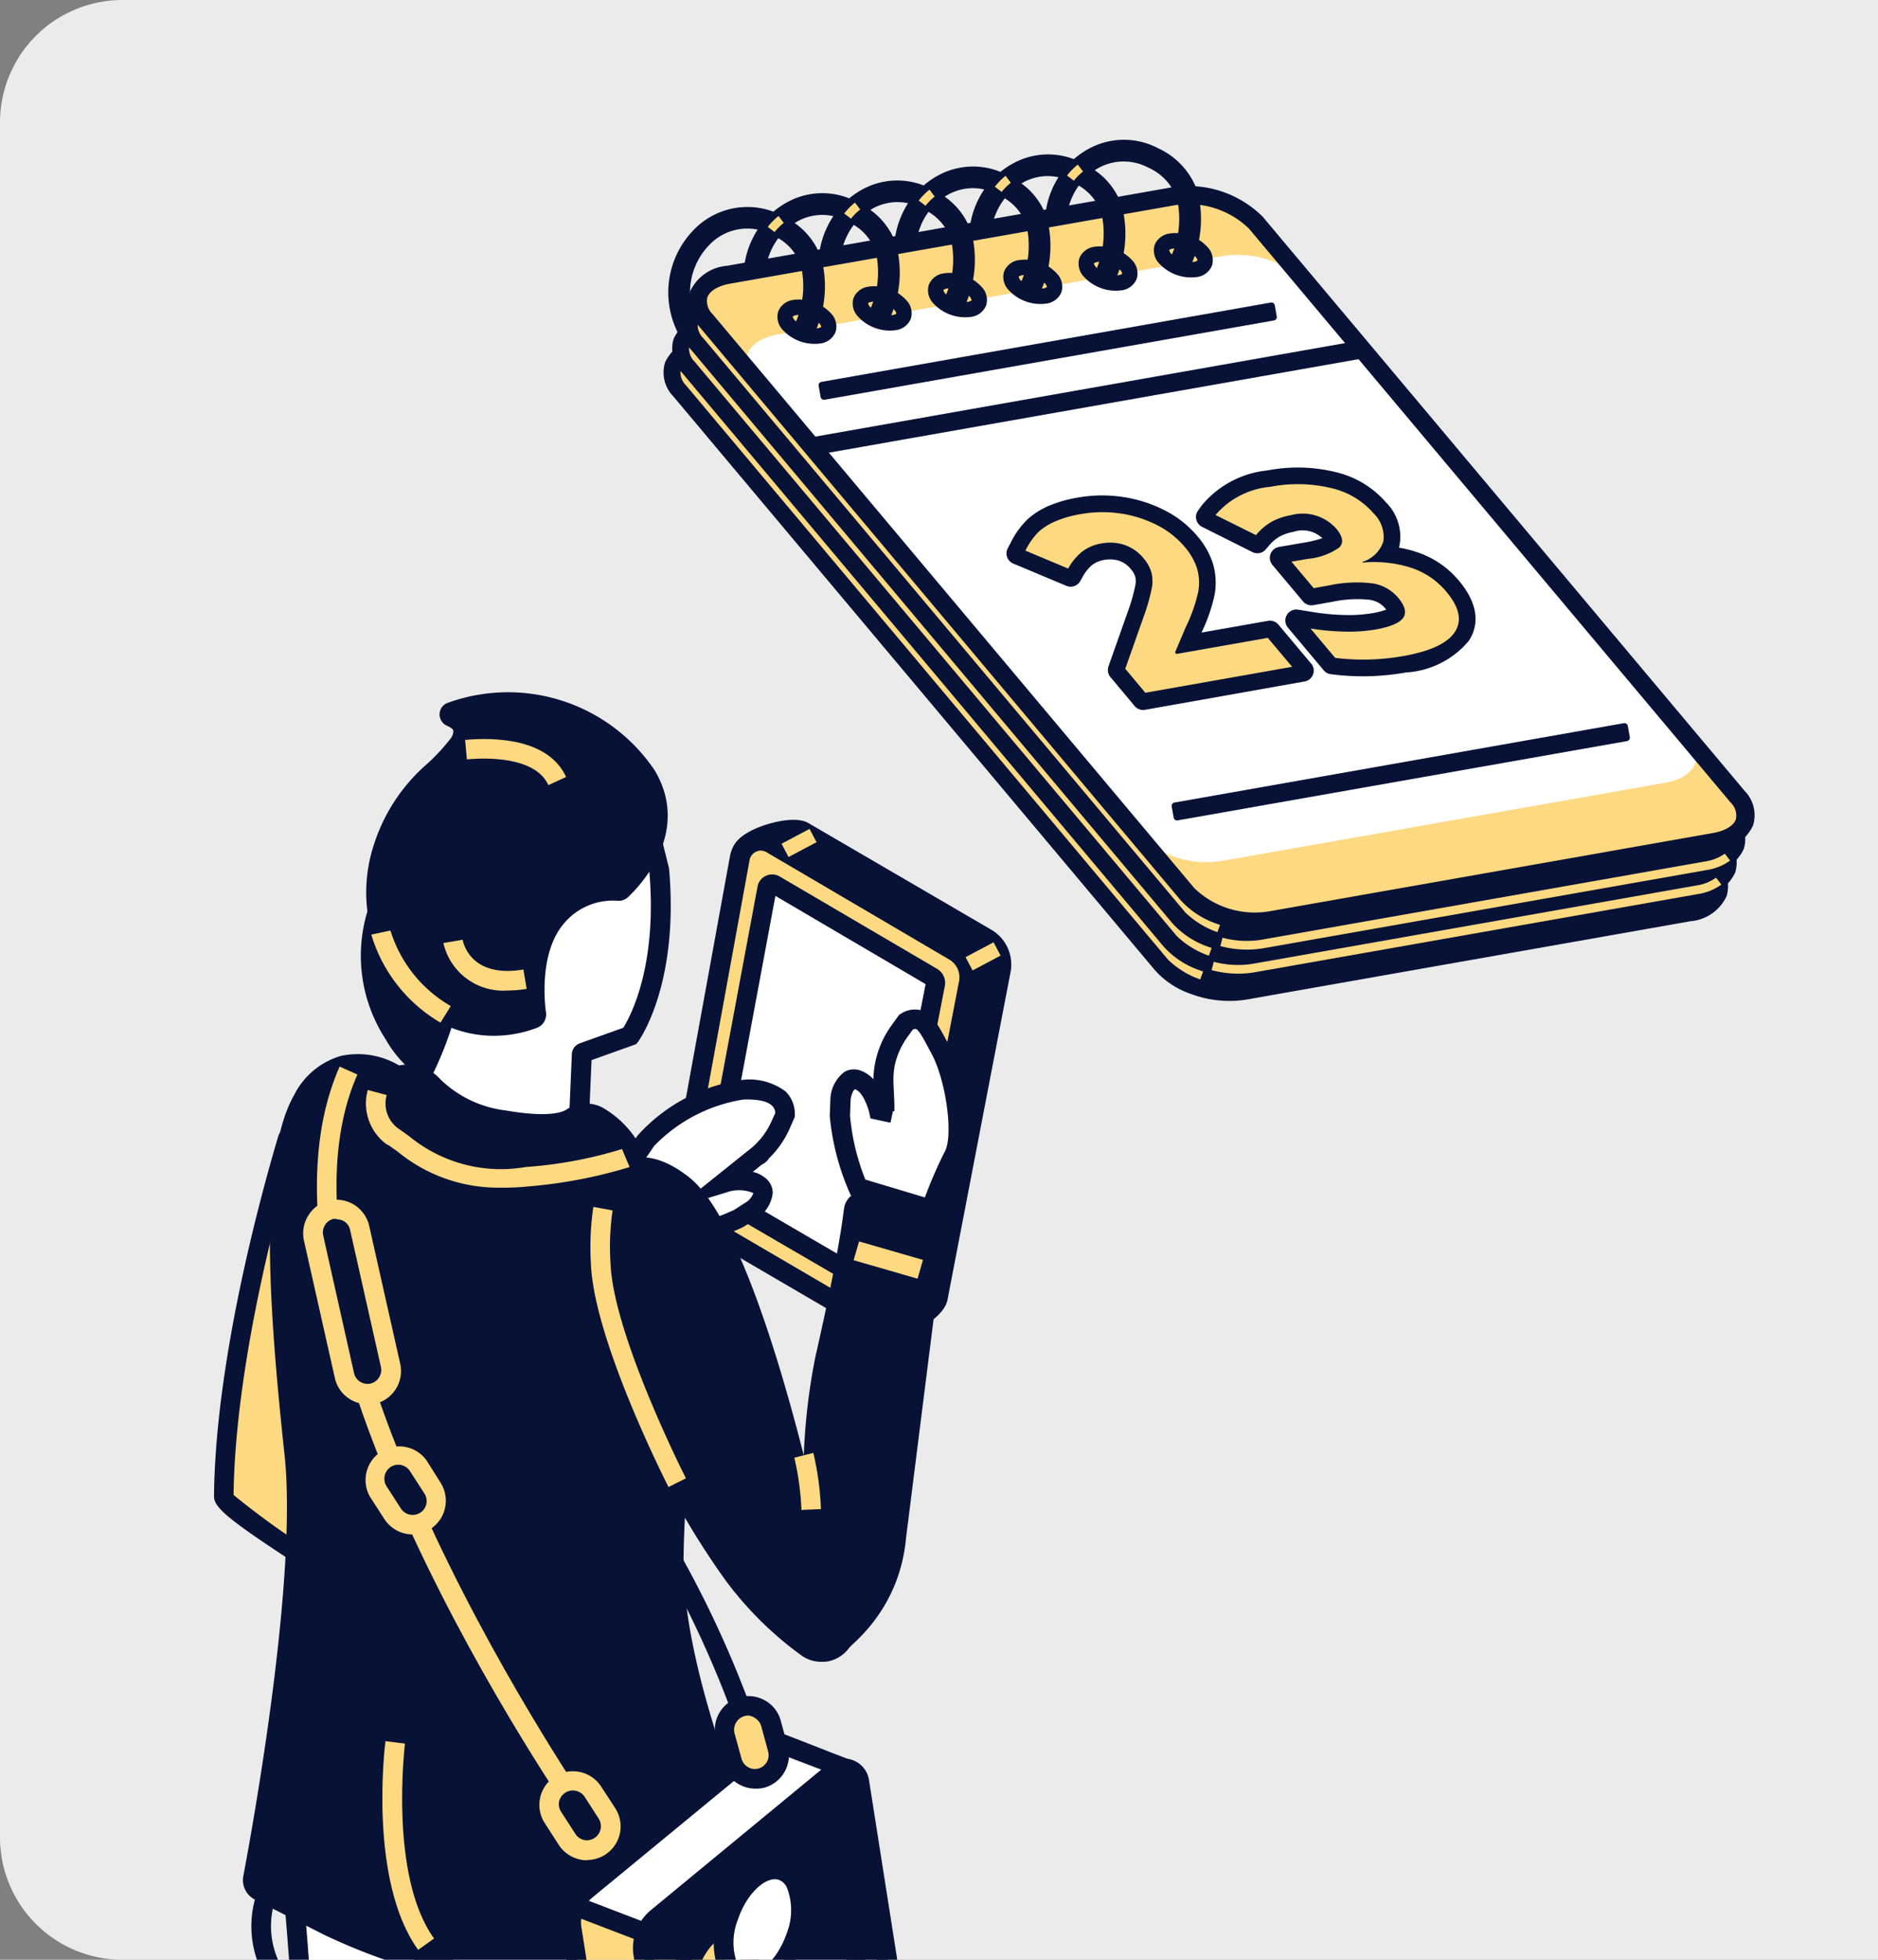 <svg xmlns="http://www.w3.org/2000/svg" xmlns:xlink="http://www.w3.org/1999/xlink" width="92" height="96" viewBox="0 0 92 96">
  <rect x="0" y="0" width="92" height="96" fill="#808080" stroke="none"/>
  <defs>
    <clipPath id="clip-path">
      <path id="長方形_3428" data-name="長方形 3428" d="M6,0H78a6,6,0,0,1,6,6V96a0,0,0,0,1,0,0H6a6,6,0,0,1-6-6V6A6,6,0,0,1,6,0Z" transform="translate(180 4455.954)" fill="#ebebeb"/>
    </clipPath>
  </defs>
  <g id="グループ_2266" data-name="グループ 2266" transform="translate(-180 -4448)">
    <path id="長方形_3631" data-name="長方形 3631" d="M6,0H92a0,0,0,0,1,0,0V96a0,0,0,0,1,0,0H6a6,6,0,0,1-6-6V6A6,6,0,0,1,6,0Z" transform="translate(180 4448)" fill="#ebebeb"/>
    <g id="マスクグループ_10" data-name="マスクグループ 10" transform="translate(4 -7.954)" clip-path="url(#clip-path)">
      <g id="レイヤー_2" data-name="レイヤー 2" transform="matrix(0.94, 0.342, -0.342, 0.94, 213.566, 4456.213)">
        <g id="_Layer_" data-name="&lt;Layer&gt;" transform="translate(0 0)">
          <path id="パス_17672" data-name="パス 17672" d="M.739,14.112,32.527,32.464a4.742,4.742,0,0,0,4.267-.177L55.924,21.242c1.263-.729,1.4-1.832.306-2.463L24.443.426A4.744,4.744,0,0,0,20.176.6L1.046,11.649C-.22,12.378-.355,13.481.739,14.112Z" transform="translate(1.706 5.093)" fill="#fdd982"/>
          <path id="パス_17673" data-name="パス 17673" d="M56.847,18.836,25.059.484a5.12,5.12,0,0,0-4.678.176L1.25,11.707A2.148,2.148,0,0,0,0,13.456a1.67,1.67,0,0,0,.945,1.427L32.732,33.234a4.193,4.193,0,0,0,2.063.485,5.374,5.374,0,0,0,2.615-.662L56.54,22.012a2.152,2.152,0,0,0,1.251-1.75A1.668,1.668,0,0,0,56.847,18.836ZM1.355,14.17a.908.908,0,0,1-.532-.714c0-.351.306-.729.839-1.037L20.793,1.373A4.3,4.3,0,0,1,24.648,1.2L56.434,19.55a.906.906,0,0,1,.533.713c0,.351-.306.73-.839,1.037L37,32.345a4.3,4.3,0,0,1-3.855.177L1.355,14.17Z" transform="translate(1.296 4.679)" fill="#071236"/>
          <path id="パス_17674" data-name="パス 17674" d="M.739,14.112,32.527,32.464a4.742,4.742,0,0,0,4.267-.177L55.924,21.241c1.263-.729,1.4-1.832.306-2.463L24.443.426A4.742,4.742,0,0,0,20.176.6L1.046,11.649C-.22,12.377-.355,13.48.739,14.112Z" transform="translate(1.706 3.856)" fill="#fdd982"/>
          <path id="パス_17675" data-name="パス 17675" d="M56.847,18.836,25.059.484a5.123,5.123,0,0,0-4.678.177L1.25,11.706A2.153,2.153,0,0,0,0,13.456a1.669,1.669,0,0,0,.945,1.426L32.732,33.234a4.2,4.2,0,0,0,2.063.485,5.374,5.374,0,0,0,2.615-.663L56.54,22.012a2.152,2.152,0,0,0,1.251-1.751A1.667,1.667,0,0,0,56.847,18.836Zm.121,1.425c0,.352-.306.73-.839,1.038L37,32.344a4.3,4.3,0,0,1-3.855.177L1.355,14.172a.907.907,0,0,1-.532-.713c0-.352.306-.73.839-1.037L20.793,1.373A4.3,4.3,0,0,1,24.648,1.2L56.436,19.548A.906.906,0,0,1,56.967,20.262Z" transform="translate(1.296 3.443)" fill="#071236"/>
          <path id="パス_17676" data-name="パス 17676" d="M.739,14.112,32.526,32.465a4.74,4.74,0,0,0,4.267-.177L55.924,21.242c1.263-.729,1.4-1.832.306-2.463L24.443.427A4.74,4.74,0,0,0,20.176.6L1.046,11.649C-.22,12.378-.355,13.48.739,14.112Z" transform="translate(1.706 2.629)" fill="#fdd982"/>
          <path id="パス_17677" data-name="パス 17677" d="M56.847,18.836,25.06.484a5.123,5.123,0,0,0-4.678.177L1.25,11.706A2.152,2.152,0,0,0,0,13.455a1.67,1.67,0,0,0,.945,1.427L32.732,33.234a4.193,4.193,0,0,0,2.063.486,5.374,5.374,0,0,0,2.615-.663L56.54,22.013a2.15,2.15,0,0,0,1.251-1.749A1.667,1.667,0,0,0,56.847,18.836ZM1.355,14.169a.908.908,0,0,1-.532-.714c0-.351.306-.729.839-1.037L20.793,1.373A4.3,4.3,0,0,1,24.648,1.2L56.436,19.548a.907.907,0,0,1,.533.714c0,.351-.306.729-.839,1.037L37,32.344a4.3,4.3,0,0,1-3.855.177L1.355,14.169Z" transform="translate(1.296 2.216)" fill="#071236"/>
          <path id="パス_17678" data-name="パス 17678" d="M0,20.447a4.909,4.909,0,0,0,2.243-.6L21.375,8.8a1.644,1.644,0,0,0,.842-2.04,1.046,1.046,0,0,0,0-1.232,1.145,1.145,0,0,0-.54-1.7L15.043,0H0Z" transform="translate(36.256 17.584)" fill="#071236"/>
          <path id="パス_17679" data-name="パス 17679" d="M.739,14.108,32.527,32.461a4.744,4.744,0,0,0,4.267-.177L55.924,21.239c1.263-.73,1.4-1.832.306-2.463L24.444.426A4.744,4.744,0,0,0,20.177.6L1.046,11.645C-.22,12.372-.355,13.477.739,14.108Z" transform="translate(1.706 1.396)" fill="#fdd982"/>
          <path id="パス_17680" data-name="パス 17680" d="M20.22.6,1.046,11.668c-1.032.6-1.313,1.441-.788,2.075L26.186,28.713a4.823,4.823,0,0,0,4.108-.25L49.425,17.418c1.1-.636,1.346-1.557.663-2.2L24.336.35A4.825,4.825,0,0,0,20.22.6Z" transform="translate(4.955 3.307)" fill="#fff"/>
          <path id="パス_17681" data-name="パス 17681" d="M56.9,18.84,25.11.488A5.16,5.16,0,0,0,20.4.665L1.267,11.71A2.184,2.184,0,0,0,0,13.489a1.7,1.7,0,0,0,.96,1.456L32.748,33.3a4.237,4.237,0,0,0,2.08.49,5.409,5.409,0,0,0,2.632-.667L56.591,22.074a2.185,2.185,0,0,0,1.267-1.78A1.694,1.694,0,0,0,56.9,18.84Zm.067,1.455c0,.333-.308.711-.822,1.008L37.014,32.348a4.258,4.258,0,0,1-3.821.177L1.406,14.172a.876.876,0,0,1-.516-.684c0-.334.308-.711.822-1.008L20.844,1.435a4.26,4.26,0,0,1,3.821-.176L56.452,19.611a.878.878,0,0,1,.515.684Z" transform="translate(1.262 0.945)" fill="#071236"/>
          <path id="パス_17682" data-name="パス 17682" d="M19.945.563,19.668.085a.169.169,0,0,0-.231-.062L.085,11.2a.173.173,0,0,0-.079.1.167.167,0,0,0,.018.128l.277.478a.168.168,0,0,0,.146.084.166.166,0,0,0,.084-.023L19.883.794a.169.169,0,0,0,.062-.231Z" transform="translate(32.024 18.665)" fill="#071236"/>
          <path id="パス_17683" data-name="パス 17683" d="M24.313.691A.17.17,0,0,0,24.3.563L24.019.085a.168.168,0,0,0-.23-.062L.085,13.711a.171.171,0,0,0-.079.1.167.167,0,0,0,.018.128L.3,14.42a.167.167,0,0,0,.146.084.165.165,0,0,0,.084-.022L24.235.794A.171.171,0,0,0,24.313.691Z" transform="translate(9.145 5.456)" fill="#071236"/>
          <path id="パス_17684" data-name="パス 17684" d="M.53,11.967,19.883.794a.169.169,0,0,0,.062-.231L19.669.085a.169.169,0,0,0-.231-.062L.084,11.2a.167.167,0,0,0-.078.1.169.169,0,0,0,.017.128l.277.479A.17.17,0,0,0,.53,11.967Z" transform="translate(8.733 5.218)" fill="#071236"/>
          <path id="パス_17685" data-name="パス 17685" d="M.042,12.7,0,12.279a4.608,4.608,0,0,0,1.809-.55L20.94.686A2.24,2.24,0,0,0,21.711,0l.359.229a2.592,2.592,0,0,1-.917.826L2.022,12.1A4.971,4.971,0,0,1,.042,12.7Z" transform="translate(36.583 23.002)" fill="#fdd982"/>
          <path id="パス_17686" data-name="パス 17686" d="M.042,12.7,0,12.281a4.6,4.6,0,0,0,1.809-.549L20.94.686A2.205,2.205,0,0,0,21.711,0l.359.228a2.594,2.594,0,0,1-.917.827L2.022,12.1A4.953,4.953,0,0,1,.042,12.7Z" transform="translate(36.583 24.254)" fill="#fdd982"/>
          <ellipse id="楕円形_133" data-name="楕円形 133" cx="1.114" cy="0.643" rx="1.114" ry="0.643" transform="translate(22.24 3.887)" fill="#fdd982"/>
          <path id="パス_17687" data-name="パス 17687" d="M2.468.237a2.127,2.127,0,0,0-1.953,0A.921.921,0,0,0,0,1.019.923.923,0,0,0,.515,1.8a2.126,2.126,0,0,0,1.953,0,.921.921,0,0,0,.515-.782A.919.919,0,0,0,2.468.237ZM.893.891a1.355,1.355,0,0,1,1.2,0c.1.056.135.111.135.126s-.039.072-.135.128a1.366,1.366,0,0,1-1.2,0c-.1-.057-.135-.112-.135-.127S.794.948.893.891Z" transform="translate(21.862 3.511)" fill="#071236"/>
          <path id="パス_17688" data-name="パス 17688" d="M.326.188a.48.48,0,0,0,0,.909A1.741,1.741,0,0,0,1.9,1.1a.48.48,0,0,0,0-.909A1.741,1.741,0,0,0,.326.188Z" transform="translate(18.997 5.759)" fill="#fdd982"/>
          <path id="パス_17689" data-name="パス 17689" d="M2.469.236a2.135,2.135,0,0,0-1.953,0A.922.922,0,0,0,0,1.018.923.923,0,0,0,.516,1.8a2.123,2.123,0,0,0,1.953,0,.921.921,0,0,0,.515-.782A.924.924,0,0,0,2.469.236Zm-.378.91a1.366,1.366,0,0,1-1.2,0C.8,1.089.759,1.035.759,1.019S.8.948.894.892a1.361,1.361,0,0,1,1.2,0c.1.057.135.112.135.128S2.189,1.09,2.091,1.147Z" transform="translate(18.619 5.383)" fill="#071236"/>
          <path id="パス_17690" data-name="パス 17690" d="M.326.189a.48.48,0,0,0,0,.91A1.741,1.741,0,0,0,1.9,1.1a.48.48,0,0,0,0-.91A1.739,1.739,0,0,0,.326.189Z" transform="translate(15.755 7.631)" fill="#fdd982"/>
          <path id="パス_17691" data-name="パス 17691" d="M2.469.237a2.127,2.127,0,0,0-1.953,0A.922.922,0,0,0,0,1.019.921.921,0,0,0,.516,1.8a2.114,2.114,0,0,0,1.952,0,.92.92,0,0,0,.516-.782A.923.923,0,0,0,2.469.237Zm-.241.781c0,.017-.039.072-.135.128a1.367,1.367,0,0,1-1.2,0C.8,1.09.76,1.036.76,1.02S.8.949.895.893L.906.887A1.361,1.361,0,0,1,2.093.892c.1.057.133.113.135.128Z" transform="translate(15.377 7.254)" fill="#071236"/>
          <ellipse id="楕円形_134" data-name="楕円形 134" cx="1.114" cy="0.643" rx="1.114" ry="0.643" transform="translate(12.513 9.503)" fill="#fdd982"/>
          <path id="パス_17692" data-name="パス 17692" d="M2.468.237A2.132,2.132,0,0,0,.539.224L.515.237A.921.921,0,0,0,0,1.02.922.922,0,0,0,.516,1.8a2.119,2.119,0,0,0,1.952,0,.923.923,0,0,0,.516-.782A.92.92,0,0,0,2.468.237Zm-.24.782c0,.017-.039.072-.135.128a1.372,1.372,0,0,1-1.2,0C.8,1.09.76,1.035.76,1.02S.8.949.895.891a1.37,1.37,0,0,1,1.2,0C2.189.949,2.226,1,2.228,1.019Z" transform="translate(12.135 9.127)" fill="#071236"/>
          <path id="パス_17693" data-name="パス 17693" d="M.326.188a.48.48,0,0,0,0,.909A1.739,1.739,0,0,0,1.9,1.1a.48.48,0,0,0,0-.909A1.741,1.741,0,0,0,.326.188Z" transform="translate(9.27 11.375)" fill="#fdd982"/>
          <path id="パス_17694" data-name="パス 17694" d="M2.468.237a2.13,2.13,0,0,0-1.952,0A.921.921,0,0,0,0,1.018.921.921,0,0,0,.516,1.8a2.119,2.119,0,0,0,1.952,0,.921.921,0,0,0,.515-.782A.919.919,0,0,0,2.468.237Zm-.24.782c0,.016-.039.071-.135.128a1.364,1.364,0,0,1-1.2,0C.8,1.089.761,1.034.761,1.018S.8.947.9.891L.913.881A1.263,1.263,0,0,1,1.494.752a1.244,1.244,0,0,1,.6.138C2.189.946,2.226,1,2.228,1.018Z" transform="translate(8.892 10.999)" fill="#071236"/>
          <path id="パス_17695" data-name="パス 17695" d="M.326.189a.48.48,0,0,0,0,.909A1.741,1.741,0,0,0,1.9,1.1a.48.48,0,0,0,0-.909A1.739,1.739,0,0,0,.326.189Z" transform="translate(6.028 13.247)" fill="#fdd982"/>
          <path id="パス_17696" data-name="パス 17696" d="M2.468.237a2.127,2.127,0,0,0-1.953,0A.921.921,0,0,0,0,1.019.922.922,0,0,0,.515,1.8a2.121,2.121,0,0,0,1.953,0,.921.921,0,0,0,.515-.782A.918.918,0,0,0,2.468.237Zm-.378.909a1.366,1.366,0,0,1-1.2,0C.794,1.09.758,1.035.758,1.02S.8.952.887.9L.9.891a1.357,1.357,0,0,1,1.2,0c.1.056.135.111.135.126S2.189,1.09,2.09,1.146Z" transform="translate(5.65 12.871)" fill="#071236"/>
          <path id="パス_17697" data-name="パス 17697" d="M22.948,1.367A3.645,3.645,0,0,0,20.4.027a3.594,3.594,0,0,0-3.195,1.2,4,4,0,0,0-.5.713,3.557,3.557,0,0,0-2.734,1.224,3.926,3.926,0,0,0-.43.591,3.561,3.561,0,0,0-2.82,1.222,3.923,3.923,0,0,0-.486.688A3.557,3.557,0,0,0,7.472,6.884a3.982,3.982,0,0,0-.448.621A3.564,3.564,0,0,0,4.23,8.726a4,4,0,0,0-.472.662A3.642,3.642,0,0,0,.441,11.462,4.386,4.386,0,0,0,1.3,16.473l.121.122.764-.736-.117-.122a3.338,3.338,0,0,1-.675-3.806,2.566,2.566,0,0,1,1.941-1.455,4.332,4.332,0,0,0,.016,2.009l.04.164,1.031-.25-.039-.164a3.275,3.275,0,0,1,.046-1.71,2.507,2.507,0,0,1,1.5.885,4.442,4.442,0,0,1,.694,2.87l-.02.168,1.054.126.02-.167a5.461,5.461,0,0,0-.9-3.634l.89-.216-.04-.163A3.273,3.273,0,0,1,7.678,8.65a2.479,2.479,0,0,1,1.463.877A4.445,4.445,0,0,1,9.835,12.4l-.021.168,1.054.124.02-.167A5.447,5.447,0,0,0,9.976,8.87h0l.928-.225-.04-.164A3.279,3.279,0,0,1,10.9,6.8a2.507,2.507,0,0,1,1.485.881,4.445,4.445,0,0,1,.694,2.869l-.021.168,1.054.126.02-.167a5.468,5.468,0,0,0-.892-3.624l.915-.221-.04-.164A3.274,3.274,0,0,1,14.184,4.9a2.478,2.478,0,0,1,1.446.877,4.445,4.445,0,0,1,.694,2.869l-.021.168,1.054.126.02-.167a5.447,5.447,0,0,0-.91-3.649l.925-.224-.046-.168a3.277,3.277,0,0,1,.031-1.657,2.507,2.507,0,0,1,1.5.885,4.5,4.5,0,0,1,.694,2.871L19.549,7l1.051.126.02-.167A5.439,5.439,0,0,0,19.709,3.3,3.47,3.47,0,0,0,17.854,2.1c.044-.059.09-.117.138-.173a2.566,2.566,0,0,1,2.279-.844,2.6,2.6,0,0,1,1.837.94,4.467,4.467,0,0,1,.694,2.87l-.018.169,1.053.126.02-.167A5.471,5.471,0,0,0,22.948,1.367ZM4.928,9.553c.033-.043.067-.084.1-.124A2.506,2.506,0,0,1,6.592,8.59a4.337,4.337,0,0,0-.028,1.938,3.487,3.487,0,0,0-1.642-.975Zm6.463-3.726c.04-.052.08-.1.124-.152a2.507,2.507,0,0,1,1.573-.84,4.325,4.325,0,0,0-.022,2.014,3.482,3.482,0,0,0-1.68-1.022ZM14.7,3.937c.02-.024.04-.05.061-.074A2.5,2.5,0,0,1,16.3,3.03a4.334,4.334,0,0,0,.016,1.907,3.466,3.466,0,0,0-1.613-1ZM8.193,7.683c.026-.033.052-.067.08-.1a2.5,2.5,0,0,1,1.54-.838,4.325,4.325,0,0,0,.01,1.941A3.474,3.474,0,0,0,8.188,7.682Z" fill="#071236"/>
          <path id="パス_17698" data-name="パス 17698" d="M.4.808,0,.684A3.128,3.128,0,0,1,.311,0L.669.23A2.675,2.675,0,0,0,.4.808Z" transform="translate(3.754 9.5)" fill="#fdd982"/>
          <path id="パス_17699" data-name="パス 17699" d="M.4.807,0,.683A3.185,3.185,0,0,1,.311,0L.669.23A2.688,2.688,0,0,0,.4.807Z" transform="translate(7.047 7.604)" fill="#fdd982"/>
          <path id="パス_17700" data-name="パス 17700" d="M.4.807,0,.683A3.164,3.164,0,0,1,.312,0L.669.23A2.65,2.65,0,0,0,.4.807Z" transform="translate(10.26 5.761)" fill="#fdd982"/>
          <path id="パス_17701" data-name="パス 17701" d="M.4.806,0,.683A3.128,3.128,0,0,1,.311,0L.67.23A2.731,2.731,0,0,0,.4.806Z" transform="translate(13.532 3.85)" fill="#fdd982"/>
          <path id="パス_17702" data-name="パス 17702" d="M.4.807,0,.683A3.111,3.111,0,0,1,.312,0L.67.23A2.714,2.714,0,0,0,.4.807Z" transform="translate(16.667 2.124)" fill="#fdd982"/>
          <path id="パス_17703" data-name="パス 17703" d="M15.9,4.653l-2.16-1.248a.54.54,0,0,0-.54,0L10.333,5.059A8.134,8.134,0,0,0,10.3,3.077,3.331,3.331,0,0,0,9.709,1.7,3.888,3.888,0,0,0,8.509.679,5.115,5.115,0,0,0,6.57.048,6.58,6.58,0,0,0,4.432.139a6.806,6.806,0,0,0-2.05.779,6.338,6.338,0,0,0-1.19.859,3.8,3.8,0,0,0-.757.974A4.176,4.176,0,0,0,.047,4.123l-.042.3a.54.54,0,0,0,.509.613l2.818.135a.54.54,0,0,0,.56-.452l.04-.244a2.007,2.007,0,0,1,.24-.7,1.322,1.322,0,0,1,.487-.44,1.478,1.478,0,0,1,.683-.2,1.261,1.261,0,0,1,.675.185,1.074,1.074,0,0,1,.323.266.993.993,0,0,1,.152.371,8.9,8.9,0,0,1,.1,1.421l.026,2.793a.54.54,0,0,0,.27.462l1.6.927a.54.54,0,0,0,.54,0L15.9,5.582a.54.54,0,0,0,0-.935ZM7.651,2.609A2.659,2.659,0,0,0,6.836,1.9a3.148,3.148,0,0,0-.528-.243l.061.007a3.5,3.5,0,0,1,1.325.424,2.3,2.3,0,0,1,.7.582,1.72,1.72,0,0,1,.3.709,6.9,6.9,0,0,1,0,1.673v.014L8.619,6.543a.54.54,0,0,0,.27.5l.371.214a.54.54,0,0,0,.387.059l-.89.514-.516-.3L8.221,5.35A10.049,10.049,0,0,0,8.086,3.6,2.581,2.581,0,0,0,7.651,2.609Zm-4.882.327A3.345,3.345,0,0,0,2.5,3.5l-.6-.03a2.232,2.232,0,0,1,.412-.507,4.741,4.741,0,0,1,.881-.63c.063-.036.128-.072.193-.106A2.7,2.7,0,0,0,2.769,2.935Z" transform="translate(20.174 16.53)" fill="#071236"/>
          <path id="パス_17704" data-name="パス 17704" d="M14.221,4.3,7.9,7.954,6.574,7.186,6.549,4.554a9.927,9.927,0,0,0-.114-1.587,1.783,1.783,0,0,0-.294-.684A1.85,1.85,0,0,0,5.572,1.8,2.049,2.049,0,0,0,4.462,1.5a2.265,2.265,0,0,0-1.067.309,2.1,2.1,0,0,0-.779.728,2.786,2.786,0,0,0-.346.993L0,3.422a3.458,3.458,0,0,1,.3-1.1,2.955,2.955,0,0,1,.6-.762A5.446,5.446,0,0,1,1.936.814a6,6,0,0,1,1.8-.69A5.738,5.738,0,0,1,5.613.041,4.3,4.3,0,0,1,7.248.57a3.057,3.057,0,0,1,.952.8,2.513,2.513,0,0,1,.442,1.041A7.884,7.884,0,0,1,8.658,4.3L8.591,5.6l.086.05,3.939-2.274Z" transform="translate(21.031 17.346)" fill="#fdd982"/>
          <path id="パス_17705" data-name="パス 17705" d="M13.194,2.955a4.513,4.513,0,0,0-2.41-.607,5.647,5.647,0,0,0-.9.094,1.02,1.02,0,0,0-.011-.128A2.381,2.381,0,0,0,8.544.581,4.7,4.7,0,0,0,5.657.031,7.813,7.813,0,0,0,2.546,1.088a4.8,4.8,0,0,0-2.438,2.7L.02,4.1a.54.54,0,0,0,.459.682L3.22,5.1a.54.54,0,0,0,.568-.35l.074-.2a1.965,1.965,0,0,1,.355-.628,2.227,2.227,0,0,1,.555-.443,1.4,1.4,0,0,1,1.43-.19,5.274,5.274,0,0,1-.736.493L4.352,4.42a.54.54,0,0,0,0,.935L6.371,6.521a.54.54,0,0,0,.54,0l.825-.476A5.8,5.8,0,0,1,9.4,5.336a1.2,1.2,0,0,1,.864.126l.075.046a3.6,3.6,0,0,1-.57.39A7.032,7.032,0,0,1,8.5,6.456a11.322,11.322,0,0,1-1.481.389l-.732.138a.54.54,0,0,0-.169,1L8.481,9.348a.547.547,0,0,0,.27.072.561.561,0,0,0,.12-.014l.107-.024A12.072,12.072,0,0,0,12.3,8.069a4.346,4.346,0,0,0,2.362-2.506C14.829,4.855,14.706,3.828,13.194,2.955ZM12.036,5.841a1.635,1.635,0,0,0-.956-1.793C11.039,4.024,11,4,10.958,3.98a2.925,2.925,0,0,1,1.417.388c.52.3.755.58.7.831-.053.229-.324.717-1.552,1.432A1.783,1.783,0,0,0,12.036,5.841ZM7.084,1.9a2.777,2.777,0,0,0-.64-.27,2.82,2.82,0,0,1,1.282.356c.315.182.507.373.526.523a.753.753,0,0,1-.27.5c-.008-.043-.018-.086-.03-.128A1.735,1.735,0,0,0,7.084,1.9Zm.6,2.321q-.1.049-.2.1a1.8,1.8,0,0,0,.135-.151A.483.483,0,0,0,7.687,4.223ZM2.235,3.34A5.03,5.03,0,0,1,3.27,2.552,3.677,3.677,0,0,0,3,2.83a3.239,3.239,0,0,0-.391.552Z" transform="translate(28.286 11.933)" fill="#071236"/>
          <path id="パス_17706" data-name="パス 17706" d="M7.24.472A1.618,1.618,0,0,1,8.168,1.6a1.561,1.561,0,0,1-.625,1.3l.037.021A5.959,5.959,0,0,1,9.9,2.352a3.77,3.77,0,0,1,1.988.5Q13.2,3.6,12.976,4.57T11,6.549A11.221,11.221,0,0,1,7.9,7.771L6.275,6.832a11.964,11.964,0,0,0,1.589-.418A7.79,7.79,0,0,0,9.282,5.79q.945-.547,1.076-.993T9.777,3.94a2.019,2.019,0,0,0-1.423-.218,6.418,6.418,0,0,0-1.923.8l-.686.4L4.277,4.076l.7-.4A3.185,3.185,0,0,0,6.238,2.625q.211-.439-.46-.824a2.2,2.2,0,0,0-2.313.15,3.036,3.036,0,0,0-.758.607,2.78,2.78,0,0,0-.506.889L0,3.2A4.019,4.019,0,0,1,2.06.979,6.993,6.993,0,0,1,4.846.028,3.871,3.871,0,0,1,7.24.472Z" transform="translate(29.183 12.745)" fill="#fdd982"/>
        </g>
      </g>
      <g id="レイヤー_2-2" data-name="レイヤー 2" transform="translate(186.484 4489.862)">
        <g id="content" transform="translate(0 0)">
          <path id="パス_18048" data-name="パス 18048" d="M18,46.636a8.316,8.316,0,0,0-2.436,3.712,7.01,7.01,0,0,0,.772,6c2.461,3.737,5.78,2.693,6.556,2.375a.227.227,0,0,0,.141-.247c-.1-.656-.308-3.117.928-4.65a3.631,3.631,0,0,1,3.107-1.357.192.192,0,0,0,.166-.061c.464-.434,2.839-2.855,1.215-5.6a8.15,8.15,0,0,0-9.582-3.092.121.121,0,0,0,0,.222c.393.171.958.58.328,1.412A10.122,10.122,0,0,1,18,46.636Z" transform="translate(-7.54 -39.634)" fill="#071236"/>
          <path id="パス_18049" data-name="パス 18049" d="M20.45,59.113a5.819,5.819,0,0,1-4.983-2.96,7.494,7.494,0,0,1-.832-6.405,8.77,8.77,0,0,1,2.572-3.929,9.472,9.472,0,0,0,1.14-1.215c.136-.182.207-.343.182-.429a.539.539,0,0,0-.318-.257.605.605,0,0,1-.358-.565.6.6,0,0,1,.378-.545,8.662,8.662,0,0,1,10.167,3.3c1.806,3.051-.767,5.694-1.3,6.193a.686.686,0,0,1-.5.187,3.122,3.122,0,0,0-2.708,1.175c-1.231,1.513-.842,4.171-.827,4.282a.7.7,0,0,1-.434.762A5.931,5.931,0,0,1,20.45,59.113ZM17.852,46.5A7.782,7.782,0,0,0,15.557,50a6.45,6.45,0,0,0,.711,5.6c2.083,3.167,4.781,2.623,5.8,2.259-.086-.751-.247-3.208,1.054-4.821a4.1,4.1,0,0,1,3.394-1.513c.565-.555,2.421-2.633,1.054-4.932a7.667,7.667,0,0,0-8.347-3.107,1.1,1.1,0,0,1,.232.444,1.452,1.452,0,0,1-.348,1.231A10.046,10.046,0,0,1,17.852,46.5Z" transform="translate(-7.07 -39.17)" fill="#071236"/>
          <path id="パス_18050" data-name="パス 18050" d="M62.495,56.349,59.4,72.422c-.141.711-2.133,1.8-2.759,1.437l-7.6-5.9a1.513,1.513,0,0,1-.716-1.558L49.77,50.6c.131-.716,2.431-1.422,3.056-1.054l8.942,5.22A1.513,1.513,0,0,1,62.495,56.349Z" transform="translate(-23.944 -42.726)" fill="#071236"/>
          <path id="パス_18051" data-name="パス 18051" d="M56.5,73.922a1.145,1.145,0,0,1-.57-.136L48.275,67.88a1.947,1.947,0,0,1-.9-2.017L48.815,50.1c.086-.459.464-.827,1.135-1.135s2.017-.666,2.643-.287l8.952,5.22a1.977,1.977,0,0,1,.943,2.078h0L59.4,72.025c-.126.656-1.009,1.266-1.725,1.594A3.026,3.026,0,0,1,56.5,73.922Zm-4.64-24.455a3.757,3.757,0,0,0-1.16.227,1.891,1.891,0,0,0-.933.545l-1.437,15.75a1.039,1.039,0,0,0,.5,1.1l7.631,5.906a2.8,2.8,0,0,0,1.009-.338,2.179,2.179,0,0,0,1.009-.812l3.066-16.023a1.009,1.009,0,0,0-.5-1.069L52.113,49.5A.676.676,0,0,0,51.856,49.467Z" transform="translate(-23.467 -42.263)" fill="#071236"/>
          <path id="パス_18052" data-name="パス 18052" d="M59.354,57.486,56.262,73.534a1.049,1.049,0,0,1-1.558.711l-8.8-5.139a1.513,1.513,0,0,1-.716-1.563L48.128,51.4a1.049,1.049,0,0,1,1.563-.716l8.947,5.225A1.513,1.513,0,0,1,59.354,57.486Z" transform="translate(-22.386 -43.268)" fill="#fdd982"/>
          <path id="パス_18053" data-name="パス 18053" d="M54.764,74.385a1.553,1.553,0,0,1-.772-.207l-8.8-5.139a1.982,1.982,0,0,1-.943-2.063l2.94-16.139a1.513,1.513,0,0,1,2.27-1.049l8.952,5.23a1.982,1.982,0,0,1,.943,2.078h0L56.262,73.145a1.513,1.513,0,0,1-.867,1.1A1.543,1.543,0,0,1,54.764,74.385Zm-6.052-23.84a.5.5,0,0,0-.237.055.545.545,0,0,0-.323.414L45.207,67.153a1.009,1.009,0,0,0,.5,1.064l8.765,5.129a.57.57,0,0,0,.847-.358L58.415,56.94h0a1.009,1.009,0,0,0-.5-1.069l-8.932-5.245a.555.555,0,0,0-.287-.081Z" transform="translate(-21.916 -42.787)" fill="#071236"/>
          <path id="パス_18054" data-name="パス 18054" d="M59.295,59.6,56.44,74.173a.247.247,0,0,1-.368.166L48.462,69.9a.343.343,0,0,1-.156-.348l2.728-14.626a.247.247,0,0,1,.368-.166L59.138,59.3A.328.328,0,0,1,59.295,59.6Z" transform="translate(-23.941 -45.339)" fill="#fff"/>
          <path id="パス_18055" data-name="パス 18055" d="M55.752,74.4a.741.741,0,0,1-.368-.1l-7.631-4.443a.807.807,0,0,1-.383-.822L50.1,54.414a.721.721,0,0,1,.409-.53.731.731,0,0,1,.671.03l7.736,4.539a.807.807,0,0,1,.368.787h0L56.448,73.815a.736.736,0,0,1-.419.5A.747.747,0,0,1,55.752,74.4Zm-7.424-5.316,7.242,4.226L58.334,59.19l-7.358-4.322Z" transform="translate(-23.474 -44.89)" fill="#071236"/>
          <rect id="長方形_3620" data-name="長方形 3620" width="1.553" height="0.736" transform="translate(36.817 12.979) rotate(-27.97)" fill="#fdd982"/>
          <rect id="長方形_3621" data-name="長方形 3621" width="1.553" height="0.736" transform="translate(27.801 7.424) rotate(-27.96)" fill="#fdd982"/>
          <path id="パス_18056" data-name="パス 18056" d="M4.107,79.376C3.476,81.474,1.04,90.037,1,96.9c0,.847,9.043,5.9,9.26,6.718.893,3.379,2.522,9.214,2.522,9.214l-.555-7.787L8.217,89.508,4.429,79.371a.171.171,0,0,0-.323.005Z" transform="translate(-0.496 -57.502)" fill="#fdd982"/>
          <path id="パス_18057" data-name="パス 18057" d="M13.077,117.044,11.8,112.505c0-.055-1.644-5.875-2.522-9.219a41.258,41.258,0,0,0-4.12-2.819C.812,97.662,0,97.022,0,96.422.066,89.583,2.431,81.186,3.152,78.77h0a.651.651,0,0,1,1.231-.035L8.15,88.872l4.035,15.67ZM.973,96.366a38.331,38.331,0,0,0,4.71,3.293c3.45,2.214,4.4,2.885,4.539,3.384.348,1.311.807,3.026,1.246,4.589l-.212-2.96L7.237,89.159,3.808,79.94C2.91,83.072,1.034,90.329.958,96.346Z" transform="translate(0 -57.032)" fill="#071236"/>
          <path id="パス_18058" data-name="パス 18058" d="M28.347,246.112a10.54,10.54,0,0,0-.777,4.443,1.412,1.412,0,0,0,1.009,1.276l1.942.58a1.664,1.664,0,0,0,1.674-.444l.777-.8a2.86,2.86,0,0,1,1.553-.827h0a2.875,2.875,0,0,0,1.18-.5l3.7-2.693a1.16,1.16,0,0,0,.287-1.609,2.854,2.854,0,0,0-1.7-1.044c-2.043-.5-5.724.308-5.724.308Z" transform="translate(-13.661 -139.318)" fill="#071236"/>
          <path id="パス_18059" data-name="パス 18059" d="M30.538,252.485a2.321,2.321,0,0,1-.615-.086l-1.942-.58a1.9,1.9,0,0,1-1.362-1.715,10.894,10.894,0,0,1,.822-4.665l.086-.187,4.13-1.387c.207-.05,3.863-.832,5.991-.318a3.349,3.349,0,0,1,1.967,1.221,1.589,1.589,0,0,1,.287,1.175,1.725,1.725,0,0,1-.676,1.11l-3.7,2.688a3.354,3.354,0,0,1-1.377.59,2.371,2.371,0,0,0-1.291.7l-.777.8A2.133,2.133,0,0,1,30.538,252.485Zm-2.3-6.46a10.238,10.238,0,0,0-.666,4.035.943.943,0,0,0,.681.842l1.942.58a1.185,1.185,0,0,0,1.2-.318l.777-.8a3.359,3.359,0,0,1,1.811-.968,2.446,2.446,0,0,0,1.009-.419l3.7-2.7a.741.741,0,0,0,.293-.479.615.615,0,0,0-.106-.454,2.416,2.416,0,0,0-1.427-.867c-1.911-.464-5.477.3-5.512.313Z" transform="translate(-13.189 -138.848)" fill="#071236"/>
          <path id="パス_18060" data-name="パス 18060" d="M5.451,234.137s-.913,4.065-1.281,5.306a2.6,2.6,0,0,0,.136,1.806h0a1.145,1.145,0,0,0,.792.651l2.31.5a1.407,1.407,0,0,0,1.513-.635h0a13.249,13.249,0,0,1,2.28-2.648l2.35-1.992a2.249,2.249,0,0,0,.54-2.325c-.257-.7-1.574-1.009-2.829-1.125a19.607,19.607,0,0,0-2.451-.086Z" transform="translate(-2.017 -133.996)" fill="#071236"/>
          <path id="パス_18061" data-name="パス 18061" d="M7.256,242.471a2.017,2.017,0,0,1-.424-.045l-2.31-.525a1.609,1.609,0,0,1-1.12-.918,3.081,3.081,0,0,1-.161-2.143c.378-1.21,1.266-5.23,1.276-5.27l.071-.318,3.677-.6a19.167,19.167,0,0,1,2.572.076c1.891.192,2.95.661,3.233,1.437a2.708,2.708,0,0,1-.666,2.87l-2.365,2.017a13.309,13.309,0,0,0-2.194,2.557,1.866,1.866,0,0,1-1.589.857Zm-1.876-8.382c-.222,1.009-.893,3.974-1.22,5.043a2.118,2.118,0,0,0,.116,1.473.671.671,0,0,0,.459.373l2.31.53a.933.933,0,0,0,1.009-.419,13.618,13.618,0,0,1,2.38-2.769l2.35-1.987a1.78,1.78,0,0,0,.4-1.826c-.04-.1-.323-.6-2.431-.812a20.17,20.17,0,0,0-2.38-.081Z" transform="translate(-1.547 -133.529)" fill="#071236"/>
          <path id="パス_18062" data-name="パス 18062" d="M27.6,149.307c-1.79-1.624-6.178,1.2-9.184,3.53-.807-5.472-12.018-.948-12.018-.948s1.19,14.676.756,18.575-2.385,6.395-2.275,14.959c.086,6.773.03,9.411,0,10.218a.535.535,0,0,0,.257.479,3.89,3.89,0,0,0,4.423-.035.555.555,0,0,0,.222-.373c.247-1.826,2.133-13.879,3.329-16.683a18.57,18.57,0,0,0,1.19-6.284,11.771,11.771,0,0,1,.545-3.152c.293-.928.565-3.369.832-3.53a5.043,5.043,0,0,1,.409,2.093c.156,2.34.308,4.352.429,5.306.4,3.172-.8,6.208-1.175,10.218-.333,3.53.883,13.693,1.185,16.139a1.16,1.16,0,0,0,.58.883,4.252,4.252,0,0,0,4.272.076,1.221,1.221,0,0,0,.63-1.059c0-2.572.131-12.2.973-15.291a43.5,43.5,0,0,0,1.2-7.913,167.835,167.835,0,0,0,3.4-21.545C27.692,153.246,28.251,149.923,27.6,149.307Z" transform="translate(-2.414 -91.983)" fill="#fff"/>
          <path id="パス_18063" data-name="パス 18063" d="M18.848,201.344a5.044,5.044,0,0,1-2.481-.691,1.639,1.639,0,0,1-.832-1.236c-.363-2.93-1.513-12.75-1.19-16.26.146-1.553.409-2.935.666-4.272a18.5,18.5,0,0,0,.5-5.845c-.106-.842-.252-2.6-.424-5.21a12.921,12.921,0,0,1-.313,1.412,11.3,11.3,0,0,0-.5,3.026,18.933,18.933,0,0,1-1.215,6.44c-1.135,2.663-3,14.368-3.3,16.557a1.009,1.009,0,0,1-.414.7,4.332,4.332,0,0,1-4.958.05,1.009,1.009,0,0,1-.5-.9c.03-.817.081-3.445,0-10.2a35.757,35.757,0,0,1,1.488-11.307,22.7,22.7,0,0,0,.807-3.687c.424-3.828-.731-18.338-.762-18.484l-.03-.353.328-.131c.313-.126,7.681-3.061,11.045-1.135a3.147,3.147,0,0,1,1.442,1.7c4.574-3.414,7.676-4.438,9.219-3.026h0c.635.575.5,2.214.267,4.655-.055.5-.106,1.009-.131,1.4a169.142,169.142,0,0,1-3.409,21.575,43.332,43.332,0,0,1-1.205,7.973c-.651,2.386-.923,9.4-.958,15.17a1.7,1.7,0,0,1-.878,1.473A4.539,4.539,0,0,1,18.848,201.344Zm-3.485-36.4.232.414a4.71,4.71,0,0,1,.454,2.093v.2c.177,2.663.318,4.438.424,5.28a20.137,20.137,0,0,1-.5,6.138c-.247,1.316-.5,2.678-.651,4.186-.328,3.5.933,13.985,1.19,16.048a.671.671,0,0,0,.338.5,3.767,3.767,0,0,0,3.8.076.741.741,0,0,0,.388-.641c0-2.829.141-12.3,1.009-15.417a43.71,43.71,0,0,0,1.18-7.812v-.081a168.183,168.183,0,0,0,3.394-21.469c.03-.4.081-.9.136-1.427.116-1.135.358-3.49.04-3.853-1.16-1.049-4.287.242-8.574,3.53l-.651.5-.116-.807a2.285,2.285,0,0,0-1.16-1.765c-2.6-1.513-8.437.5-9.88,1.064.187,2.325,1.13,14.7.731,18.312a23.861,23.861,0,0,1-.837,3.833,34.577,34.577,0,0,0-1.437,11.065c.086,6.768.035,9.416,0,10.238a3.364,3.364,0,0,0,3.919.045c.212-1.387,2.133-13.91,3.394-16.86a18.307,18.307,0,0,0,1.15-6.113,12.346,12.346,0,0,1,.565-3.288c.111-.358.227-1.009.343-1.624.293-1.6.388-1.987.716-2.164Z" transform="translate(-1.918 -91.52)" fill="#071236"/>
          <path id="パス_18064" data-name="パス 18064" d="M10.6,72.658A3.087,3.087,0,0,0,6.165,73.98c-1.71,3.026-1.14,10.485-.409,17.314C6.412,97.411,4.2,109.6,3.739,112.072a.59.59,0,0,0,.323.646l3.4,1.74a29.413,29.413,0,0,0,12.679,2.87h0a10.228,10.228,0,0,0,4.468-1.009l.308-.146a7.762,7.762,0,0,0,3.762-3.949h0s-4.312-9.27-4.312-15.528S26.464,79.043,22.5,76.859a9.582,9.582,0,0,0-7.636-.767Z" transform="translate(-1.848 -53.997)" fill="#071236"/>
          <path id="パス_18065" data-name="パス 18065" d="M19.69,117.328A30.124,30.124,0,0,1,6.8,114.413L3.41,112.689a1.064,1.064,0,0,1-.58-1.165c.449-2.38,2.668-14.575,2.017-20.637-.787-7.328-1.276-14.54.464-17.6a3.727,3.727,0,0,1,2.3-1.932,3.959,3.959,0,0,1,2.8.439l.05.035L14.505,75.1a10.087,10.087,0,0,1,7.767.847c3.273,1.8,2.794,8.831,2.375,15.029-.126,1.916-.252,3.727-.252,5.23,0,6.082,4.221,15.236,4.267,15.327l.091.192-.086.2a8.221,8.221,0,0,1-3.994,4.2l-.308.146A10.793,10.793,0,0,1,19.69,117.328ZM8.408,72.211a2.341,2.341,0,0,0-.58.071,2.844,2.844,0,0,0-1.7,1.478C4.514,76.593,5.044,83.957,5.78,90.8,6.441,97,4.2,109.309,3.763,111.715a.126.126,0,0,0,.071.136l3.414,1.715a29.055,29.055,0,0,0,12.462,2.819,9.89,9.89,0,0,0,4.262-.973l.3-.146a7.278,7.278,0,0,0,3.45-3.53c-.646-1.417-4.267-9.673-4.267-15.533,0-1.513.126-3.364.257-5.3.378-5.618.852-12.608-1.886-14.121a9.2,9.2,0,0,0-7.227-.706l-.257.1L9.9,72.6A3.177,3.177,0,0,0,8.408,72.211Z" transform="translate(-1.393 -53.539)" fill="#071236"/>
          <path id="パス_18066" data-name="パス 18066" d="M19.7,61.113h0c-.136.227.04.287.232.469.832.787,3.324,2.6,7.681,1.321l.136-3.147a.111.111,0,0,1,.071-.1l2.285-.817s1.937-2.607,1.432-8.165l-.59-2.355L25.987,48l-3.873,4.035-.666,4.171A16.476,16.476,0,0,1,19.7,61.113Z" transform="translate(-9.742 -42.007)" fill="#fff"/>
          <path id="パス_18067" data-name="パス 18067" d="M24.234,63.34a7.313,7.313,0,0,1-5.1-1.9.6.6,0,0,0-.091-.076.706.706,0,0,1-.222-1.009h0A16.189,16.189,0,0,0,20.5,55.6l.691-4.317L25.318,47l5.548.373.691,2.769c.5,5.669-1.442,8.377-1.513,8.488l-.1.121-2.184.782-.141,3.243-.328.1a10.758,10.758,0,0,1-3.056.469ZM19.74,60.7l.05.045c.782.746,3,2.325,6.884,1.3l.121-2.8a.59.59,0,0,1,.388-.535l2.133-.762c.338-.54,1.684-3.026,1.271-7.686l-.5-1.982L25.7,48.009l-3.616,3.772-.641,4.035A17.607,17.607,0,0,1,19.74,60.7Zm-.5-.076.409.252h0l-.414-.252.414.252Z" transform="translate(-9.265 -41.511)" fill="#071236"/>
          <path id="パス_18068" data-name="パス 18068" d="M18.325,73.8a1.69,1.69,0,0,0-1.967-.429,2.073,2.073,0,0,0-.872.469c-1.281,1.437,3.263,5.689,9.038,4.07a14.383,14.383,0,0,1,2.744-.469l.918-.076s.035,0,.03-.03A4.467,4.467,0,0,0,26.5,75.32a1.256,1.256,0,0,0-1.4,0c-.56.348-1.654.388-3.313.106A5.936,5.936,0,0,1,18.325,73.8Z" transform="translate(-7.568 -54.51)" fill="#071236"/>
          <path id="パス_18069" data-name="パス 18069" d="M21.479,78.288c-3.278,0-5.845-1.654-6.758-3.122a1.738,1.738,0,0,1-.055-2.113,1.805,1.805,0,0,1,.827-.5,1.24,1.24,0,0,0,.192-.071,2.169,2.169,0,0,1,2.522.535h0a5.531,5.531,0,0,0,3.182,1.513c1.992.343,2.723.121,2.981-.04a1.72,1.72,0,0,1,1.932,0,4.792,4.792,0,0,1,1.9,2.249l.071.217-.252.4-.252.04-.928.071a13.9,13.9,0,0,0-2.653.459,10.127,10.127,0,0,1-2.7.368Zm-4.912-5.043a1.009,1.009,0,0,0-.454.106,3.248,3.248,0,0,1-.308.121.862.862,0,0,0-.424.237c-.242.272.025.772.151.973,1.044,1.664,4.539,3.4,8.4,2.32a15.131,15.131,0,0,1,2.839-.5h.237a5.149,5.149,0,0,0-1.241-1.246.772.772,0,0,0-.862.03c-.686.429-1.841.5-3.651.171a6.46,6.46,0,0,1-3.742-1.8h0a1.3,1.3,0,0,0-.943-.424Z" transform="translate(-7.106 -54.043)" fill="#071236"/>
          <path id="パス_18070" data-name="パス 18070" d="M18.1,148.223c-2.431-3.374-1.639-9.951-1.6-10.223l.953.121c0,.066-.792,6.481,1.427,9.547Z" transform="translate(-8.1 -86.617)" fill="#fdd982"/>
          <path id="パス_18071" data-name="パス 18071" d="M65.682,69.344c-.62-1.145-.883-1.765-1.669-1.311l-.323.449a4.136,4.136,0,0,0-.716,1.644h0a4.417,4.417,0,0,0-.076.893l.035,1.377.388.086-.681-.146s-.247-1.2-.973-1.468-.872.867-.872.867l-.035.837a11.6,11.6,0,0,0,.908,3.53h0l3.576,1.074a23.261,23.261,0,0,1,1.094-2.628C66.878,73.545,66.388,70.646,65.682,69.344Z" transform="translate(-30.117 -51.863)" fill="#fff"/>
          <path id="パス_18072" data-name="パス 18072" d="M65.075,77.32l-4.231-1.276-.091-.207a12.018,12.018,0,0,1-.943-3.7l.035-.893a1.76,1.76,0,0,1,.681-1.251.943.943,0,0,1,.842-.05,1.573,1.573,0,0,1,.58.409,4.665,4.665,0,0,1,.883-2.633l.383-.53.086-.05a1.241,1.241,0,0,1,.973-.171c.54.151.837.706,1.246,1.468l.116.207c.726,1.352,1.331,4.438.656,5.689a22.7,22.7,0,0,0-1.064,2.557Zm-3.53-2.058,2.925.878a21.181,21.181,0,0,1,.983-2.259c.419-.8.05-3.475-.656-4.781l-.111-.207c-.227-.429-.5-.958-.661-1.009a.272.272,0,0,0-.151.04l-.257.358a3.677,3.677,0,0,0-.635,1.452,3.788,3.788,0,0,0-.05.8l.045,1.009v.373h-.071l-.121.565-.978-.212-.066-.3c-.076-.308-.333-1.009-.686-1.125-.086,0-.2.293-.222.5l-.03.787a11.045,11.045,0,0,0,.746,3.122Z" transform="translate(-29.646 -51.391)" fill="#071236"/>
          <path id="パス_18073" data-name="パス 18073" d="M45.026,74.718c1.3-.035,2.048.328,2.048,1.236l-.222.5a4.181,4.181,0,0,1-1.064,1.427h0c-.227.2.262-.141,0,0L44.047,79.3h0s1.165-.363,1.755.111-.313,1.19-.313,1.19l-.706.444a11.6,11.6,0,0,1-3.53,1.009h0L38.53,79.494a22.694,22.694,0,0,0,1.72-2.264A8.069,8.069,0,0,1,45.026,74.718Z" transform="translate(-19.098 -55.249)" fill="#fff"/>
          <path id="パス_18074" data-name="パス 18074" d="M40.438,82.071,37.21,79.045l.3-.348a22.433,22.433,0,0,0,1.679-2.2,8.442,8.442,0,0,1,5.164-2.733h0a2.939,2.939,0,0,1,2.093.57,1.538,1.538,0,0,1,.449,1.145v.1l-.262.6a4.675,4.675,0,0,1-1.009,1.437.62.62,0,0,1-.212.222.8.8,0,0,1-.136.081l-.439.353a1.473,1.473,0,0,1,.6.287.928.928,0,0,1,.378.751,1.74,1.74,0,0,1-.691,1.185l-.746.474a11.978,11.978,0,0,1-3.747,1.079Zm-1.9-3.1,2.229,2.093a11.025,11.025,0,0,0,3.162-.933l.651-.419a.943.943,0,0,0,.287-.4,1.812,1.812,0,0,0-1.331-.03l-2.4.731,3.687-2.955a3.657,3.657,0,0,0,.933-1.266l.182-.4a.5.5,0,0,0-.161-.363c-.151-.151-.5-.328-1.4-.3h0A7.743,7.743,0,0,0,40,77.008,21.689,21.689,0,0,1,38.536,78.975Z" transform="translate(-18.444 -54.775)" fill="#071236"/>
          <path id="パス_18075" data-name="パス 18075" d="M37.42,87.022a38.612,38.612,0,0,0,6.556,15.226,16.688,16.688,0,0,0,3.53,3.53h0a1.185,1.185,0,0,0,1.71-.318l.409-.388a7.333,7.333,0,0,0,1.775-2.658h0a7.394,7.394,0,0,0,.469-2.058L53.68,85.988a1.246,1.246,0,0,0-.847-1.281l-2.345-.782a.545.545,0,0,0-.706.449c-.2,1.649-.726,4.292-1.412,7.288a48.286,48.286,0,0,0-.646,8.392S44.7,85.705,41.46,83.138,36.77,84.182,37.42,87.022Z" transform="translate(-18.473 -58.989)" fill="#071236"/>
          <path id="パス_18076" data-name="パス 18076" d="M47.762,106a1.649,1.649,0,0,1-1.009-.333,17.213,17.213,0,0,1-3.661-3.621,38.672,38.672,0,0,1-6.607-15.422c-.4-1.77-.071-4.12,1.331-5,.676-.429,1.826-.656,3.475.651,2.32,1.841,4.468,9.123,5.608,13.617a30.563,30.563,0,0,1,.565-4.816c.731-3.208,1.215-5.714,1.4-7.237a1.009,1.009,0,0,1,1.336-.847l2.345.782a1.725,1.725,0,0,1,1.175,1.775L51.908,99.933a8.009,8.009,0,0,1-.5,2.169,7.913,7.913,0,0,1-1.891,2.829l-.373.358a1.679,1.679,0,0,1-1.064.691,1.538,1.538,0,0,1-.313.02ZM38.972,82.246a1.19,1.19,0,0,0-.641.182c-.878.555-1.286,2.35-.908,4v.035a38.329,38.329,0,0,0,6.471,15.019,16.346,16.346,0,0,0,3.455,3.419.711.711,0,0,0,1.009-.187l.071-.091.414-.393A6.9,6.9,0,0,0,50.955,99.8l1.811-14.389a.756.756,0,0,0-.5-.762l-2.345-.782h-.555l.474.061c-.187,1.553-.676,4.1-1.417,7.338a50.118,50.118,0,0,0-.656,8.3v4.675l-.973-4.574c-.03-.141-3.026-14.207-6.113-16.643a3.056,3.056,0,0,0-1.7-.782Z" transform="translate(-18.007 -58.505)" fill="#071236"/>
          <path id="パス_18077" data-name="パス 18077" d="M18.535,40.476A8.236,8.236,0,0,0,16.1,44.188a7.01,7.01,0,0,0,.787,6c2.456,3.737,5.78,2.693,6.556,2.375a.227.227,0,0,0,.141-.247c-.1-.656-.313-3.117.928-4.65a3.626,3.626,0,0,1,3.1-1.357.212.212,0,0,0,.171-.061c.464-.434,2.839-2.855,1.215-5.6a8.152,8.152,0,0,0-9.582-3.092.121.121,0,0,0,0,.222c.388.171.958.58.323,1.412A9.744,9.744,0,0,1,18.535,40.476Z" transform="translate(-7.807 -36.581)" fill="#071236"/>
          <path id="パス_18078" data-name="パス 18078" d="M20.971,52.948a5.811,5.811,0,0,1-4.978-2.955,7.459,7.459,0,0,1-.832-6.405,8.74,8.74,0,0,1,2.572-3.929h0a9.471,9.471,0,0,0,1.14-1.215.661.661,0,0,0,.182-.429c0-.086-.146-.182-.318-.257a.61.61,0,0,1-.358-.565.6.6,0,0,1,.373-.545,8.662,8.662,0,0,1,10.167,3.3c1.811,3.051-.762,5.694-1.3,6.2a.666.666,0,0,1-.5.187,3.127,3.127,0,0,0-2.7,1.175c-1.231,1.513-.847,4.166-.827,4.282a.706.706,0,0,1-.434.762A6,6,0,0,1,20.971,52.948ZM18.379,40.365a7.812,7.812,0,0,0-2.3,3.5,6.466,6.466,0,0,0,.711,5.6c2.083,3.167,4.781,2.623,5.8,2.264A6.936,6.936,0,0,1,23.649,46.9a4.146,4.146,0,0,1,3.394-1.513c.56-.545,2.416-2.628,1.054-4.927a7.657,7.657,0,0,0-8.347-3.107,1.175,1.175,0,0,1,.232.444,1.452,1.452,0,0,1-.348,1.251,10.727,10.727,0,0,1-1.256,1.342Z" transform="translate(-7.329 -36.117)" fill="#071236"/>
          <path id="パス_18079" data-name="パス 18079" d="M28.47,42.922c-.646-1.4-3.026-1.347-3.994-1.261l-.086-.953c1.473-.131,4.08-.066,4.948,1.816Z" transform="translate(-12.089 -38.372)" fill="#fdd982"/>
          <path id="パス_18080" data-name="パス 18080" d="M25.417,62.646a3,3,0,0,1-3.137-2.325l.943-.161c.035.192.424,1.886,2.976,1.458l.161.948A5.905,5.905,0,0,1,25.417,62.646Z" transform="translate(-11.043 -48.034)" fill="#fdd982"/>
          <path id="パス_18081" data-name="パス 18081" d="M18.669,63.779a7.462,7.462,0,0,1-3.389-4.312l.938-.2-.469.1.469-.1a6.451,6.451,0,0,0,2.955,3.7Z" transform="translate(-7.574 -47.593)" fill="#fdd982"/>
          <path id="パス_18082" data-name="パス 18082" d="M21.353,79.541a7.762,7.762,0,0,1-5.043-1.765l-.424-.3-.141-.076a2.481,2.481,0,0,1-.9-2.643l.928.247a1.513,1.513,0,0,0,.545,1.624l.111.076.434.308A7.071,7.071,0,0,0,22.6,78.527a20.729,20.729,0,0,0,4.7-.878l.373.883a23.608,23.608,0,0,1-4.958.948A12.015,12.015,0,0,1,21.353,79.541Z" transform="translate(-7.313 -55.271)" fill="#fdd982"/>
          <path id="パス_18083" data-name="パス 18083" d="M40.391,99.833c-.151-.293-3.631-7.167-3.8-10.884a13.657,13.657,0,0,1,.116-2.839l.943.171a12.346,12.346,0,0,0-.1,2.623c.156,3.53,3.656,10.425,3.692,10.5Z" transform="translate(-18.124 -60.897)" fill="#fdd982"/>
          <path id="パス_18084" data-name="パス 18084" d="M56.718,112.794a13.617,13.617,0,0,0-.348-2.557L57.3,110a14.272,14.272,0,0,1,.373,2.754Z" transform="translate(-27.941 -72.738)" fill="#fdd982"/>
          <path id="パス_18085" data-name="パス 18085" d="M24.484,177.5c-.8-3.026-1.6-7.9-1.6-7.948l.943-.156c0,.05.8,4.892,1.584,7.863Z" transform="translate(-11.341 -102.181)" fill="#071236"/>
          <rect id="長方形_3622" data-name="長方形 3622" width="0.958" height="3.258" transform="matrix(0.278, -0.961, 0.961, 0.278, 31.334, 27.824)" fill="#fdd982"/>
          <path id="パス_18086" data-name="パス 18086" d="M18.148,236.275c-.479-1.11-2.522-.9-2.522-.9l-.116-.948c.116,0,2.769-.313,3.53,1.468Z" transform="translate(-7.688 -134.403)" fill="#fdd982"/>
          <path id="パス_18087" data-name="パス 18087" d="M44.849,246.8a2.788,2.788,0,0,0-2.759-1.513L42,244.355a3.639,3.639,0,0,1,3.742,2.088Z" transform="translate(-20.818 -139.326)" fill="#fdd982"/>
          <path id="パス_18088" data-name="パス 18088" d="M40.69,171.166a3.41,3.41,0,0,1-1.922-.56c-2.017-1.342-2.184-4.62-2.189-4.761l.958-.035c0,.03.136,2.93,1.76,4a3.39,3.39,0,0,0,3.087.035l.348.893A5.755,5.755,0,0,1,40.69,171.166Z" transform="translate(-18.132 -100.402)" fill="#071236"/>
          <path id="パス_18089" data-name="パス 18089" d="M10.713,199.889a4.741,4.741,0,0,1-3.223-3.1l.923-.257-.464.126.464-.131a3.762,3.762,0,0,0,2.562,2.436Z" transform="translate(-3.713 -115.629)" fill="#071236"/>
          <path id="パス_18090" data-name="パス 18090" d="M30.87,208.623c-4.009-.353-4.11-3.2-4.11-3.233h.958c0,.081.116,2.017,3.238,2.3Z" transform="translate(-13.264 -120.02)" fill="#071236"/>
          <path id="パス_18091" data-name="パス 18091" d="M37.038,159.411l3.505,1.347a.055.055,0,0,0,.076,0l2.562-5.169h0l5.966-3.349a.061.061,0,0,0,.025-.061l-1.811-11.463a.1.1,0,0,1,0-.05l.847-1.14a.066.066,0,0,0-.03-.1L44.734,138.1h0a.761.761,0,0,0-.676.136l-8.624,7.111a2.017,2.017,0,0,0-.716,1.861l1.841,11.64a.767.767,0,0,0,.454.585Z" transform="translate(-17.197 -86.654)" fill="#fff"/>
          <path id="パス_18092" data-name="パス 18092" d="M40.09,160.731a.54.54,0,0,1-.2-.035l-3.53-1.352-.066-.03a1.21,1.21,0,0,1-.7-.928L33.76,146.741a2.466,2.466,0,0,1,.888-2.3l8.614-7.106a1.256,1.256,0,0,1,1.11-.232c.055,0,.066,0,2.522.963l1.19.459.106.267a.56.56,0,0,1-.086.479l-.746,1.009,1.826,11.564-.3.282L43.035,155.4l-2.522,5.119a.54.54,0,0,1-.424.212Zm-3.354-2.275,3.147,1.21,2.557-4.988,5.759-3.238-1.811-11.388.131-.207.5-.706-.459-.177-2.441-.928a.293.293,0,0,0-.237.055l-8.614,7.091a1.513,1.513,0,0,0-.55,1.427l1.841,11.64a.267.267,0,0,0,.171.217Z" transform="translate(-16.719 -86.149)" fill="#071236"/>
          <path id="パス_18093" data-name="パス 18093" d="M40.616,168.626l2.557-5.169h0l-3.1-7.439L34.847,154a1.947,1.947,0,0,0-.131,1.074l1.836,11.645a.772.772,0,0,0,.459.585h0l3.53,1.347A.071.071,0,0,0,40.616,168.626Z" transform="translate(-17.195 -94.548)" fill="#fdd982"/>
          <path id="パス_18094" data-name="パス 18094" d="M40.08,168.515a.54.54,0,0,1-.2-.035l-3.53-1.352a1.266,1.266,0,0,1-.767-.958l-1.836-11.645a2.476,2.476,0,0,1,.161-1.337l.182-.429L39.939,155l3.354,7.963-.222.171L40.519,168.3A.54.54,0,0,1,40.08,168.515Zm-5.376-14.5a1.513,1.513,0,0,0,0,.368l1.836,11.64a.267.267,0,0,0,.171.217l3.152,1.215,2.3-4.645-2.945-7.061Z" transform="translate(-16.714 -93.933)" fill="#071236"/>
          <path id="パス_18095" data-name="パス 18095" d="M42.368,147.972l8.654-7.141a.767.767,0,0,1,1.241.474l1.846,11.685a1.921,1.921,0,0,1-.681,1.806l-8.664,7.131a.767.767,0,0,1-1.241-.5l-1.846-11.655A1.921,1.921,0,0,1,42.368,147.972Z" transform="translate(-20.646 -87.935)" fill="#071236"/>
          <path id="パス_18096" data-name="パス 18096" d="M43.813,162.1a1.205,1.205,0,0,1-.439-.061,1.236,1.236,0,0,1-.8-1.009l-1.846-11.68a2.416,2.416,0,0,1,.862-2.244l8.649-7.131a1.251,1.251,0,0,1,1.236-.2,1.231,1.231,0,0,1,.787.973l1.841,11.706a2.406,2.406,0,0,1-.862,2.244L44.6,161.823a1.256,1.256,0,0,1-.782.277Zm7.217-21.429a.277.277,0,0,0-.182.066L42.2,147.868a1.437,1.437,0,0,0-.5,1.347L43.536,160.9a.287.287,0,0,0,.187.222.272.272,0,0,0,.282-.045l8.634-7.106a1.463,1.463,0,0,0,.5-1.357L51.3,140.934a.282.282,0,0,0-.182-.222.262.262,0,0,0-.086-.04Z" transform="translate(-20.175 -87.458)" fill="#071236"/>
          <rect id="長方形_3623" data-name="長方形 3623" width="12.548" height="0.736" transform="matrix(0.779, -0.627, 0.627, 0.779, 22.738, 69.979)" fill="#fdd982"/>
          <path id="パス_18097" data-name="パス 18097" d="M48.695,158.935c-.419,1.357-1.4,2.264-2.184,2.017s-1.084-1.543-.661-2.9,1.4-2.264,2.184-2.017S49.118,157.573,48.695,158.935Z" transform="translate(-22.631 -95.534)" fill="#fdd982"/>
          <path id="パス_18098" data-name="パス 18098" d="M46.312,161.006a1.408,1.408,0,0,1-.409-.061,1.75,1.75,0,0,1-1.109-1.387,4.221,4.221,0,0,1,.131-2.118c.5-1.639,1.73-2.668,2.784-2.34a1.725,1.725,0,0,1,1.11,1.387,4.489,4.489,0,0,1-1.22,3.939A1.912,1.912,0,0,1,46.312,161.006ZM47.32,156c-.464,0-1.14.676-1.463,1.725a3.268,3.268,0,0,0-.116,1.624c.086.368.252.615.459.681a.847.847,0,0,0,.762-.3A3.576,3.576,0,0,0,47.9,156.7c-.086-.373-.252-.62-.459-.681a.338.338,0,0,0-.136-.02Z" transform="translate(-22.164 -95.063)" fill="#071236"/>
          <path id="パス_18099" data-name="パス 18099" d="M57.881,164.29c-.323,1.049-1.079,1.745-1.684,1.558s-.832-1.19-.5-2.239,1.079-1.745,1.684-1.558S58.2,163.241,57.881,164.29Z" transform="translate(-27.53 -98.523)" fill="#fdd982"/>
          <path id="パス_18100" data-name="パス 18100" d="M55.926,165.886a1.11,1.11,0,0,1-.343-.05c-.872-.272-1.236-1.513-.827-2.839s1.417-2.143,2.285-1.876a1.447,1.447,0,0,1,.928,1.15,3.53,3.53,0,0,1-.973,3.142A1.589,1.589,0,0,1,55.926,165.886Zm.772-3.843c-.277,0-.777.449-1.009,1.251s-.066,1.563.192,1.639c.116.04.3-.04.5-.207a2.638,2.638,0,0,0,.691-2.229c-.055-.242-.161-.409-.277-.444A.126.126,0,0,0,56.7,162.043Z" transform="translate(-27.057 -98.052)" fill="#071236"/>
          <path id="パス_18101" data-name="パス 18101" d="M53,153.726c-.5,1.513-1.659,2.522-2.567,2.275s-1.241-1.7-.731-3.223,1.654-2.522,2.567-2.275S53.508,152.2,53,153.726Z" transform="translate(-24.519 -92.796)" fill="#fff"/>
          <path id="パス_18102" data-name="パス 18102" d="M50.284,156.044a1.473,1.473,0,0,1-.419-.061,1.654,1.654,0,0,1-1.009-.857,3.919,3.919,0,0,1-.05-2.976c.6-1.785,1.977-2.92,3.152-2.587a1.644,1.644,0,0,1,1.009.862,3.944,3.944,0,0,1,.05,2.976h0C52.472,154.975,51.333,156.044,50.284,156.044Zm1.251-5.578c-.575,0-1.4.746-1.816,1.987a3.026,3.026,0,0,0,0,2.229.7.7,0,0,0,.419.383c.57.166,1.513-.605,1.982-1.967h0a3.061,3.061,0,0,0,0-2.229.721.721,0,0,0-.424-.383.565.565,0,0,0-.182-.02Z" transform="translate(-24.058 -92.32)" fill="#071236"/>
          <path id="パス_18103" data-name="パス 18103" d="M22.918,109.846c-.711-1.009-17.3-24.909-11.811-37.366l.872.388C6.7,84.846,23.533,109.054,23.7,109.3Z" transform="translate(-4.954 -54.141)" fill="#fdd982"/>
          <path id="パス_18104" data-name="パス 18104" d="M48.293,131.411A51.064,51.064,0,0,0,43.85,120.7l.822-.5a52.244,52.244,0,0,1,4.539,10.934Z" transform="translate(-21.735 -77.794)" fill="#071236"/>
          <path id="パス_18105" data-name="パス 18105" d="M35.037,145.073h0a1.165,1.165,0,0,1-1.614-.348l-.7-1.084a1.17,1.17,0,0,1,.348-1.614h0a1.165,1.165,0,0,1,1.614.353l.7,1.084a1.155,1.155,0,0,1-.348,1.609Z" transform="translate(-16.13 -88.521)" fill="#071236"/>
          <path id="パス_18106" data-name="パス 18106" d="M33.934,145.271a1.659,1.659,0,0,1-1.387-.751l-.7-1.089a1.646,1.646,0,0,1,2.769-1.78l.706,1.084a1.644,1.644,0,0,1-1.382,2.522Zm-.7-3.419a.686.686,0,0,0-.373.111.7.7,0,0,0-.3.434.676.676,0,0,0,.1.5l.7,1.084a.7.7,0,0,0,.434.3.676.676,0,0,0,.5-.1h0a.691.691,0,0,0,.207-.948l-.686-1.069A.7.7,0,0,0,33.233,141.852Z" transform="translate(-15.657 -88.053)" fill="#fdd982"/>
          <path id="パス_18107" data-name="パス 18107" d="M18.112,113.43h0a1.165,1.165,0,0,1-1.614-.353l-.681-1.084a1.16,1.16,0,0,1,.353-1.609h0a1.155,1.155,0,0,1,1.609.348l.7,1.084a1.17,1.17,0,0,1-.368,1.614Z" transform="translate(-7.748 -72.835)" fill="#071236"/>
          <path id="パス_18108" data-name="パス 18108" d="M17.03,113.683a1.649,1.649,0,0,1-1.387-.751l-.7-1.084a1.649,1.649,0,0,1,2.769-1.785l.681,1.084a1.649,1.649,0,0,1-.5,2.275h0a1.609,1.609,0,0,1-.857.262Zm-.7-3.414a.711.711,0,0,0-.373.106.691.691,0,0,0-.207.953l.7,1.084a.686.686,0,0,0,.948.207.661.661,0,0,0,.3-.434.671.671,0,0,0-.091-.5l-.7-1.084A.686.686,0,0,0,16.329,110.269Z" transform="translate(-7.296 -72.427)" fill="#fdd982"/>
          <path id="パス_18109" data-name="パス 18109" d="M51.409,138.119h0a1.165,1.165,0,0,1-1.432-.792l-.338-1.246a1.165,1.165,0,0,1,.817-1.432h0a1.165,1.165,0,0,1,1.432.822l.343,1.241A1.165,1.165,0,0,1,51.409,138.119Z" transform="translate(-24.584 -84.936)" fill="#fdd982"/>
          <path id="パス_18110" data-name="パス 18110" d="M50.632,138.155a1.644,1.644,0,0,1-1.584-1.215l-.343-1.241a1.648,1.648,0,0,1,2.406-1.861,1.624,1.624,0,0,1,.772,1.009l.338,1.246a1.644,1.644,0,0,1-1.155,2.017h0a1.579,1.579,0,0,1-.434.045Zm-.338-3.581a.751.751,0,0,0-.182.025.7.7,0,0,0-.5.842l.343,1.246a.691.691,0,0,0,.323.419.671.671,0,0,0,.5.066h0a.7.7,0,0,0,.419-.323.681.681,0,0,0,.066-.5l-.338-1.241a.7.7,0,0,0-.323-.419A.686.686,0,0,0,50.294,134.575Z" transform="translate(-24.114 -84.447)" fill="#071236"/>
          <path id="パス_18111" data-name="パス 18111" d="M12.542,95.389h0a1.165,1.165,0,0,1-1.4-.878L9.632,87.789a1.17,1.17,0,0,1,.878-1.4h0a1.17,1.17,0,0,1,1.4.878l1.513,6.723a1.16,1.16,0,0,1-.878,1.4Z" transform="translate(-4.76 -61.022)" fill="#071236"/>
          <path id="パス_18112" data-name="パス 18112" d="M11.812,95.427a1.639,1.639,0,0,1-1.6-1.281L8.7,87.423a1.644,1.644,0,0,1,.217-1.246,1.624,1.624,0,0,1,1.009-.726A1.649,1.649,0,0,1,11.9,86.717l1.513,6.728a1.649,1.649,0,0,1-1.241,1.967h0A1.831,1.831,0,0,1,11.812,95.427ZM10.3,86.349h-.156a.691.691,0,0,0-.5.827L11.151,93.9a.676.676,0,0,0,.3.429.7.7,0,0,0,.5.091.681.681,0,0,0,.429-.308.671.671,0,0,0,.091-.5l-1.513-6.723a.644.644,0,0,0-.671-.514Z" transform="translate(-4.292 -60.551)" fill="#fdd982"/>
          <path id="パス_18113" data-name="パス 18113" d="M8.258,162.515l.343,5.351a1.362,1.362,0,0,0,.938,1.311l2.875.656c.454.1.872-.338.872-.923v-5.391a1.387,1.387,0,0,0-.983-1.437l-3.2-.57C8.631,161.431,8.223,161.915,8.258,162.515Z" transform="translate(-4.092 -98.267)" fill="#071236"/>
          <path id="パス_18114" data-name="パス 18114" d="M12.081,169.859a1.316,1.316,0,0,1-.242-.025l-2.875-.656a1.851,1.851,0,0,1-1.306-1.75l-.343-5.351a1.513,1.513,0,0,1,.474-1.231,1.1,1.1,0,0,1,.933-.272l3.2.57A1.841,1.841,0,0,1,13.3,163.05v5.391a1.513,1.513,0,0,1-.5,1.17,1.115,1.115,0,0,1-.716.247Zm-3.53-8.347a.171.171,0,0,0-.106.05.56.56,0,0,0-.151.454l.343,5.351a.9.9,0,0,0,.535.872l2.875.656a.126.126,0,0,0,.151-.045.545.545,0,0,0,.166-.419V163.05a.933.933,0,0,0-.59-.963l-3.2-.57s-.035-.005-.045-.005Z" transform="translate(-3.623 -97.798)" fill="#071236"/>
          <path id="パス_18115" data-name="パス 18115" d="M6.5,163.549l.343,5.356a1.367,1.367,0,0,0,.918,1.311l2.875.651c.454.106.872-.338.872-.918v-5.4a1.377,1.377,0,0,0-.983-1.432l-3.2-.57C6.871,162.465,6.463,162.954,6.5,163.549Z" transform="translate(-3.22 -98.781)" fill="#fdd982"/>
          <path id="パス_18116" data-name="パス 18116" d="M10.311,170.873a1.009,1.009,0,0,1-.242-.03l-2.875-.656a1.846,1.846,0,0,1-1.311-1.745l-.338-5.336a1.513,1.513,0,0,1,.474-1.226,1.089,1.089,0,0,1,.933-.277l3.2.57a1.846,1.846,0,0,1,1.382,1.906v5.4a1.513,1.513,0,0,1-.5,1.165,1.089,1.089,0,0,1-.716.232Zm-3.53-8.327a.146.146,0,0,0-.106.05.555.555,0,0,0-.151.449l.343,5.356a.9.9,0,0,0,.565.873l2.875.656a.141.141,0,0,0,.121-.035.56.56,0,0,0,.166-.419v-5.4a.933.933,0,0,0-.59-.963Z" transform="translate(-2.746 -98.309)" fill="#071236"/>
          <path id="パス_18117" data-name="パス 18117" d="M5.321,157.9a5.045,5.045,0,0,1-1.3-5.578l.913.288a4.137,4.137,0,0,0,.978,4.539Z" transform="translate(-1.841 -93.715)" fill="#071236"/>
          <path id="パス_18118" data-name="パス 18118" d="M18.062,162.55l-.177-.943.086.474-.091-.474a2.386,2.386,0,0,0,1.927-1.916l.953.111A3.364,3.364,0,0,1,18.062,162.55Z" transform="translate(-8.863 -97.368)" fill="#071236"/>
        </g>
      </g>
    </g>
  </g>
</svg>
